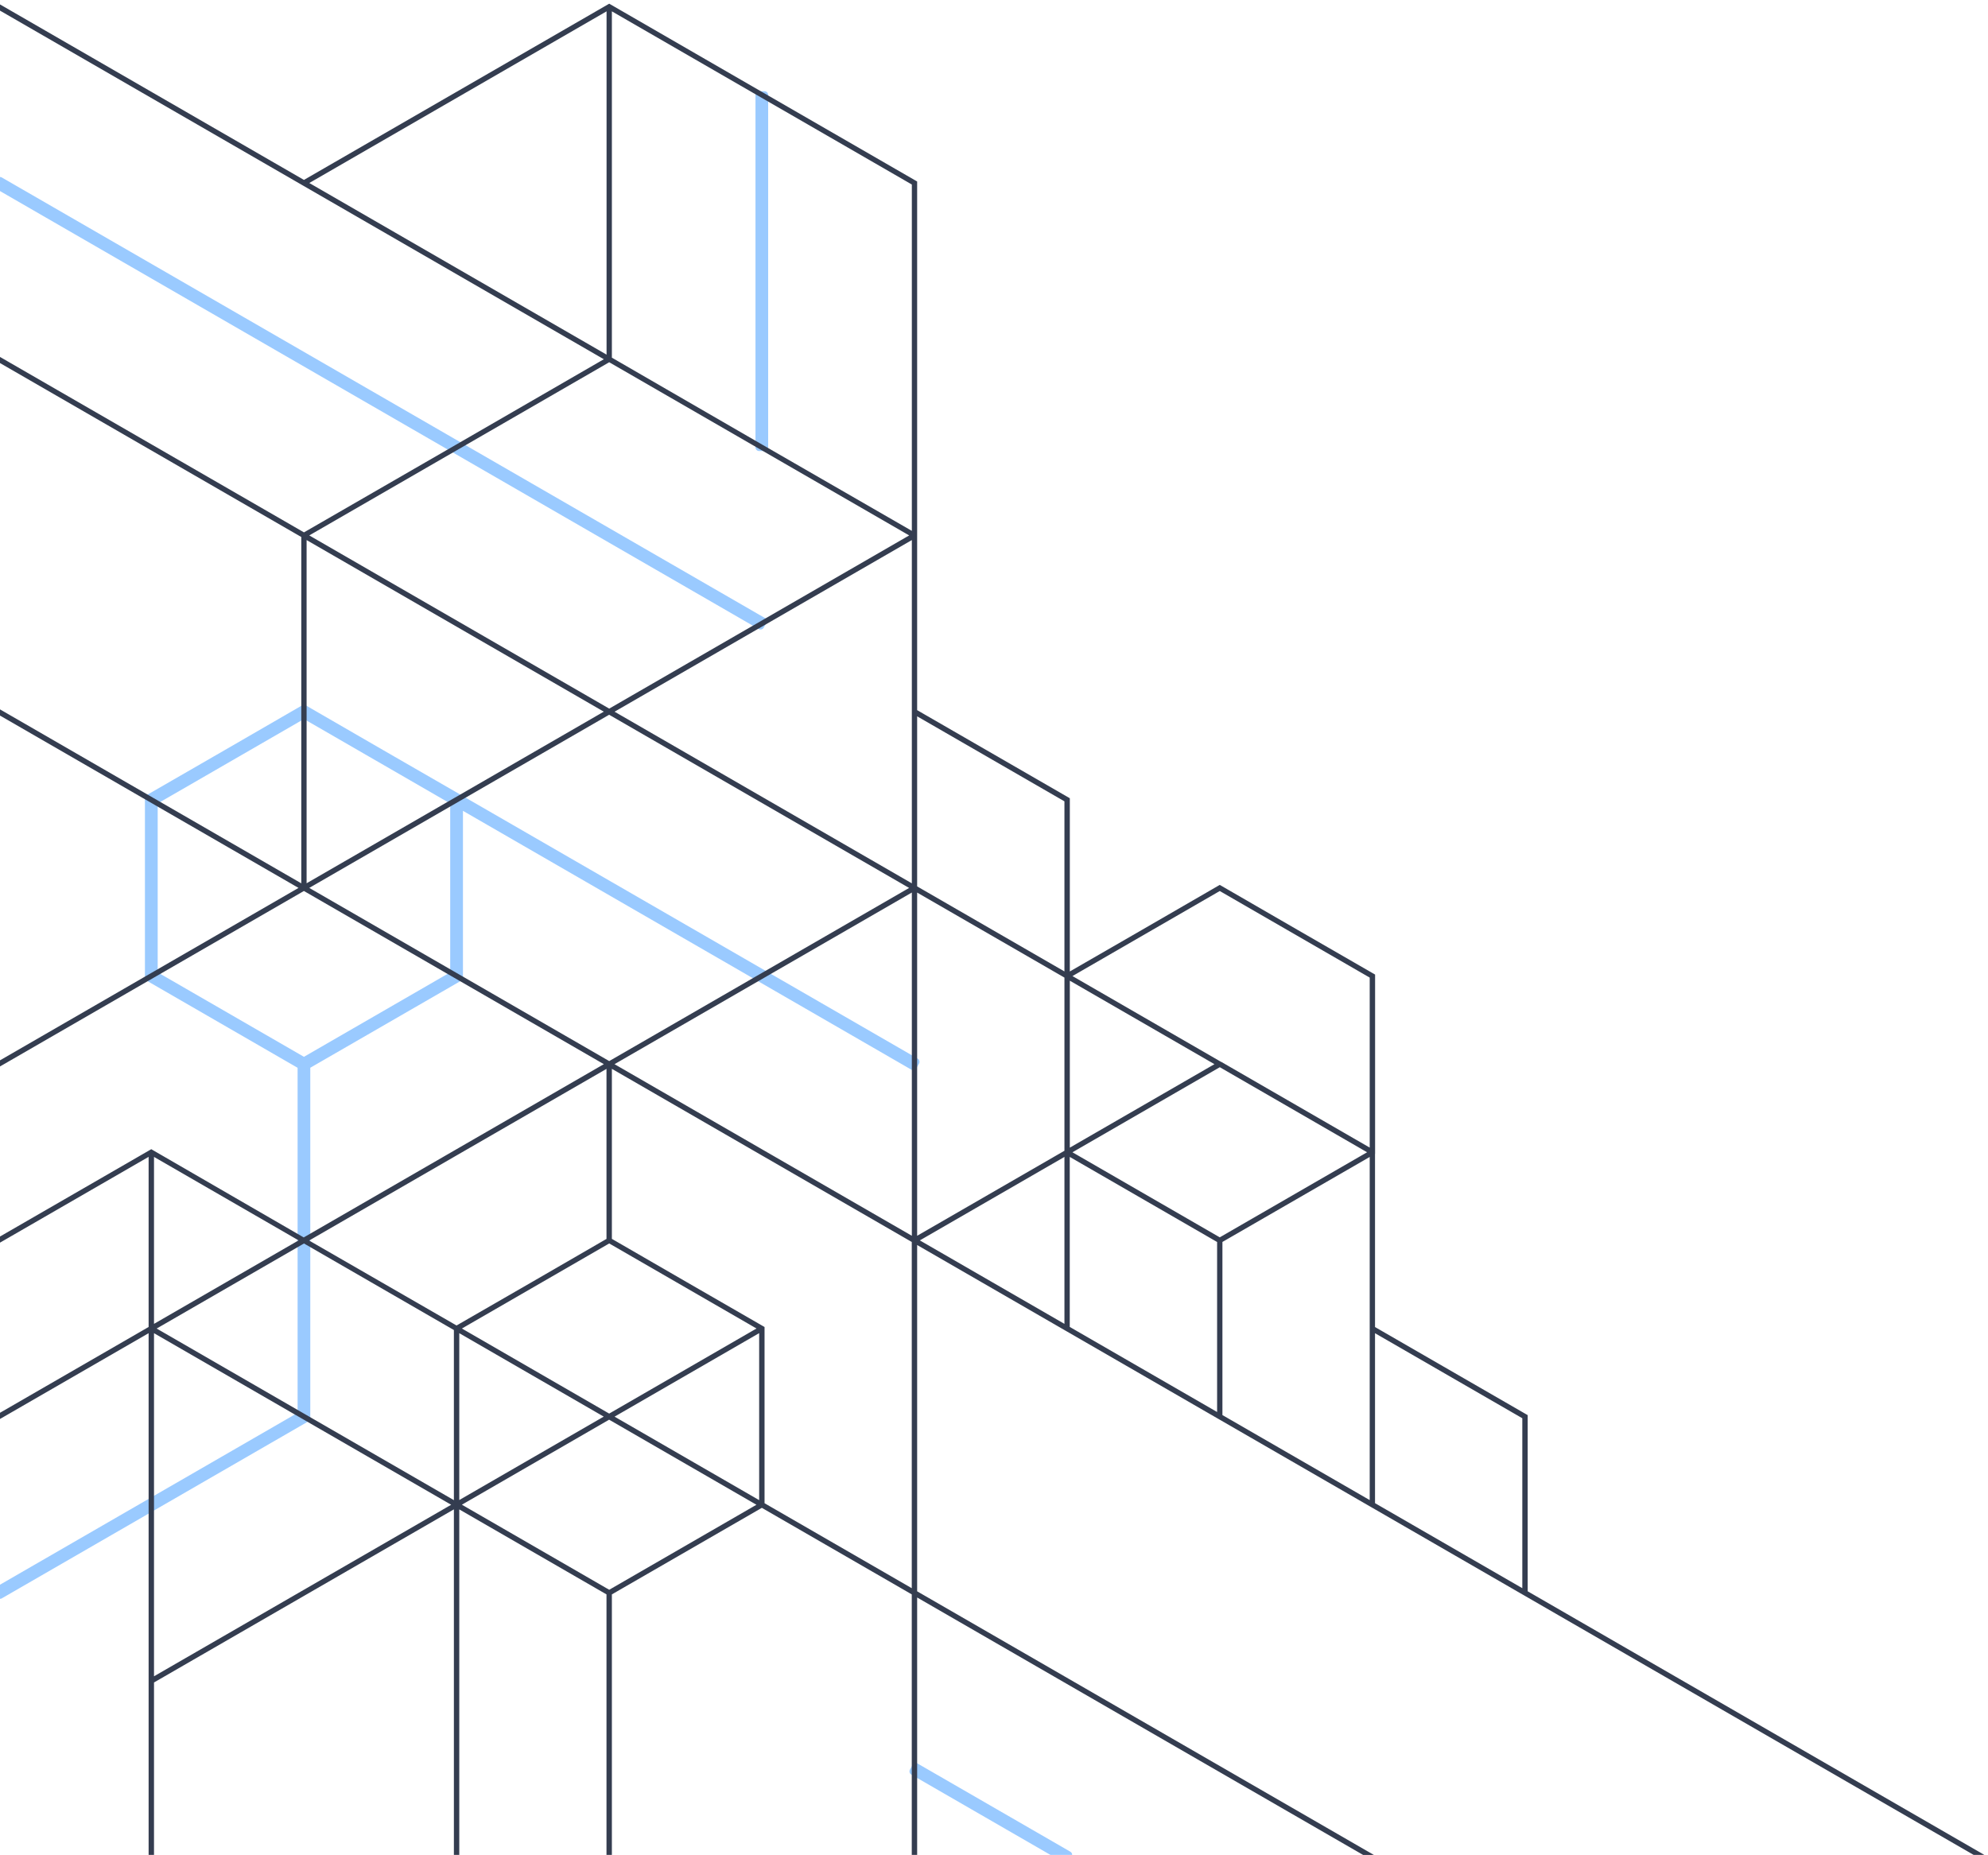 <?xml version="1.0" encoding="UTF-8"?>
<svg id="_图层_1" data-name="图层_1" xmlns="http://www.w3.org/2000/svg" viewBox="0 0 269.54 251.52">
  <defs>
    <style>
      .cls-1 {
        fill: none;
        opacity: .41;
        stroke: #087eff;
        stroke-linecap: round;
        stroke-linejoin: round;
      }

      .cls-2 {
        fill: #343d50;
      }
    </style>
  </defs>
  <path class="cls-1" d="M103.47,84.24L0,24.5v.83l103.11,59.53.36-.63h0ZM61.54,132.14h0v-23.48l-20.33-11.74-20.33,11.74v23.48l20.33,11.74,20.33-11.74h0ZM41.39,144.61h0l-.18.1c-7.02-4.05-14.04-8.1-21.06-12.16v-24.31c7.03-4.04,14.04-8.1,21.06-12.16,7.02,4.06,14.03,8.12,21.06,12.16v24.31l-20.88,12.05h0ZM0,216.3h0v-.84l41.03-23.69.36.63L0,216.3h0ZM40.85,144.3h.72v47.79h-.72v-47.79h0ZM124.17,143.98h0l-.36.63-62.08-35.84.36-.63,62.08,35.84h0ZM102.93,12.87h.72v47.79s-.72,0-.72,0V12.87h0ZM144.87,251.52h-1.45l-19.61-11.32.36-.63,20.7,11.95h0Z"/>
  <path class="cls-2" d="M123.63,120.19l-41.03,23.69-41.03-23.69v-47.38l41.03-23.69,41.03,23.69v47.38h0ZM82.78,144.61l41.57-24v-48.21c-13.93-8.01-27.85-16.06-41.75-24.11-13.91,8.05-27.83,16.09-41.75,24.11v48.21c13.92,8.04,27.83,16.08,41.75,24.11l.18-.1h0ZM41.03,72.92l41.39,23.9.36-.63-41.39-23.9-.36.63h0ZM123.81,72.29l-41.39,23.9.36.63,41.39-23.9-.36-.63h0ZM41.39,120.71l41.39-23.9-.36-.63-41.39,23.9.36.63h0ZM124.17,120.09l-41.39-23.9-.36.63,41.39,23.9.36-.63h0ZM123.63,120.4v47.17s-40.85-23.58-40.85-23.58l-.36.63,41.93,24.21v-48.42h-.72ZM269.04,251.52l-144.87-83.64-.36.63,143.78,83.01h1.45ZM124.17,168.51l41.93-24.21-41.93-24.21-.36.63,40.85,23.58-40.85,23.58.36.63h0ZM185.71,156.04l-20.33,11.74-20.33-11.74v-23.48l20.33-11.74,20.33,11.74v23.48h0ZM165.56,168.51l20.88-12.05v-24.31c-7.02-4.04-14.04-8.1-21.06-12.16-7.02,4.06-14.03,8.12-21.06,12.16v24.31c7.02,4.05,14.04,8.11,21.06,12.16l.18-.1h0ZM186.26,155.93l-20.69-11.95-.36.63,20.69,11.95.36-.63h0ZM144.32,156.25v23.9h.72v-23.9h-.72ZM165.02,168.19v23.9h.72v-23.9h-.72ZM185.71,156.25v47.79h.72v-47.79h-.72ZM207.13,215.99v-24.1l-20.88-12.05-.36.63,20.51,11.84v23.69h.73ZM145.05,132.35v-24.11l-20.88-12.05-.36.63,20.51,11.84v23.69h.73ZM124.35,72.61V24.61c-13.93-8.02-27.83-16.08-41.75-24.11l-41.57,24,.36.63L82.6,1.33l41.03,23.69v47.59h.73ZM0,1.44l82.42,47.59.36-.63L0,.6v.84h0ZM82.24.92v47.79h.72V.92h-.72ZM0,49.23l41.03,23.69.36-.63L0,48.4v.84h0ZM102.93,203.83l-20.33,11.74-20.33-11.74v-23.48l20.33-11.74,20.33,11.74v23.48h0ZM82.78,216.3l20.88-12.05v-24.31c-7.02-4.04-14.04-8.1-21.06-12.16-7.01,4.06-14.03,8.12-21.06,12.16v24.31c7.02,4.05,14.04,8.11,21.06,12.16l.18-.1h0ZM61.72,180.46l20.69,11.95.36-.63-20.69-11.95-.36.63h0ZM103.11,179.83l-20.69,11.95.36.63,20.69-11.95-.36-.63h0ZM62.08,204.35l20.69-11.95-.36-.63-20.69,11.95.36.63h0ZM103.47,203.73l-20.69-11.95-.36.63,20.69,11.95.36-.63h0ZM82.96,168.19v-23.9h-.73v23.9h.73ZM20.69,228.25l41.57-24v-24.31c-13.93-8.01-27.85-16.05-41.75-24.11L0,167.67v.83l20.51-11.84,41.03,23.69v23.48l-41.21,23.79.36.63h0ZM20.33,180.46l41.39,23.9.36-.63-41.39-23.9-.36.63h0ZM82.42,143.98L0,191.57v.84l82.78-47.79-.36-.63h0ZM20.88,251.52v-95.27h-.73v95.27h.73ZM62.27,251.52v-47.48h-.73v47.48h.73ZM82.96,251.52v-35.53h-.73v35.53h.73ZM124.35,251.52v-83.33h-.73v83.33h.73ZM186.26,251.52l-82.78-47.79-.36.63,81.7,47.17h1.45ZM0,97.03l41.03,23.69.36-.63L0,96.19v.84h0ZM0,144.61l41.39-23.9-.36-.63L0,143.78v.84h0Z"/>
</svg>
